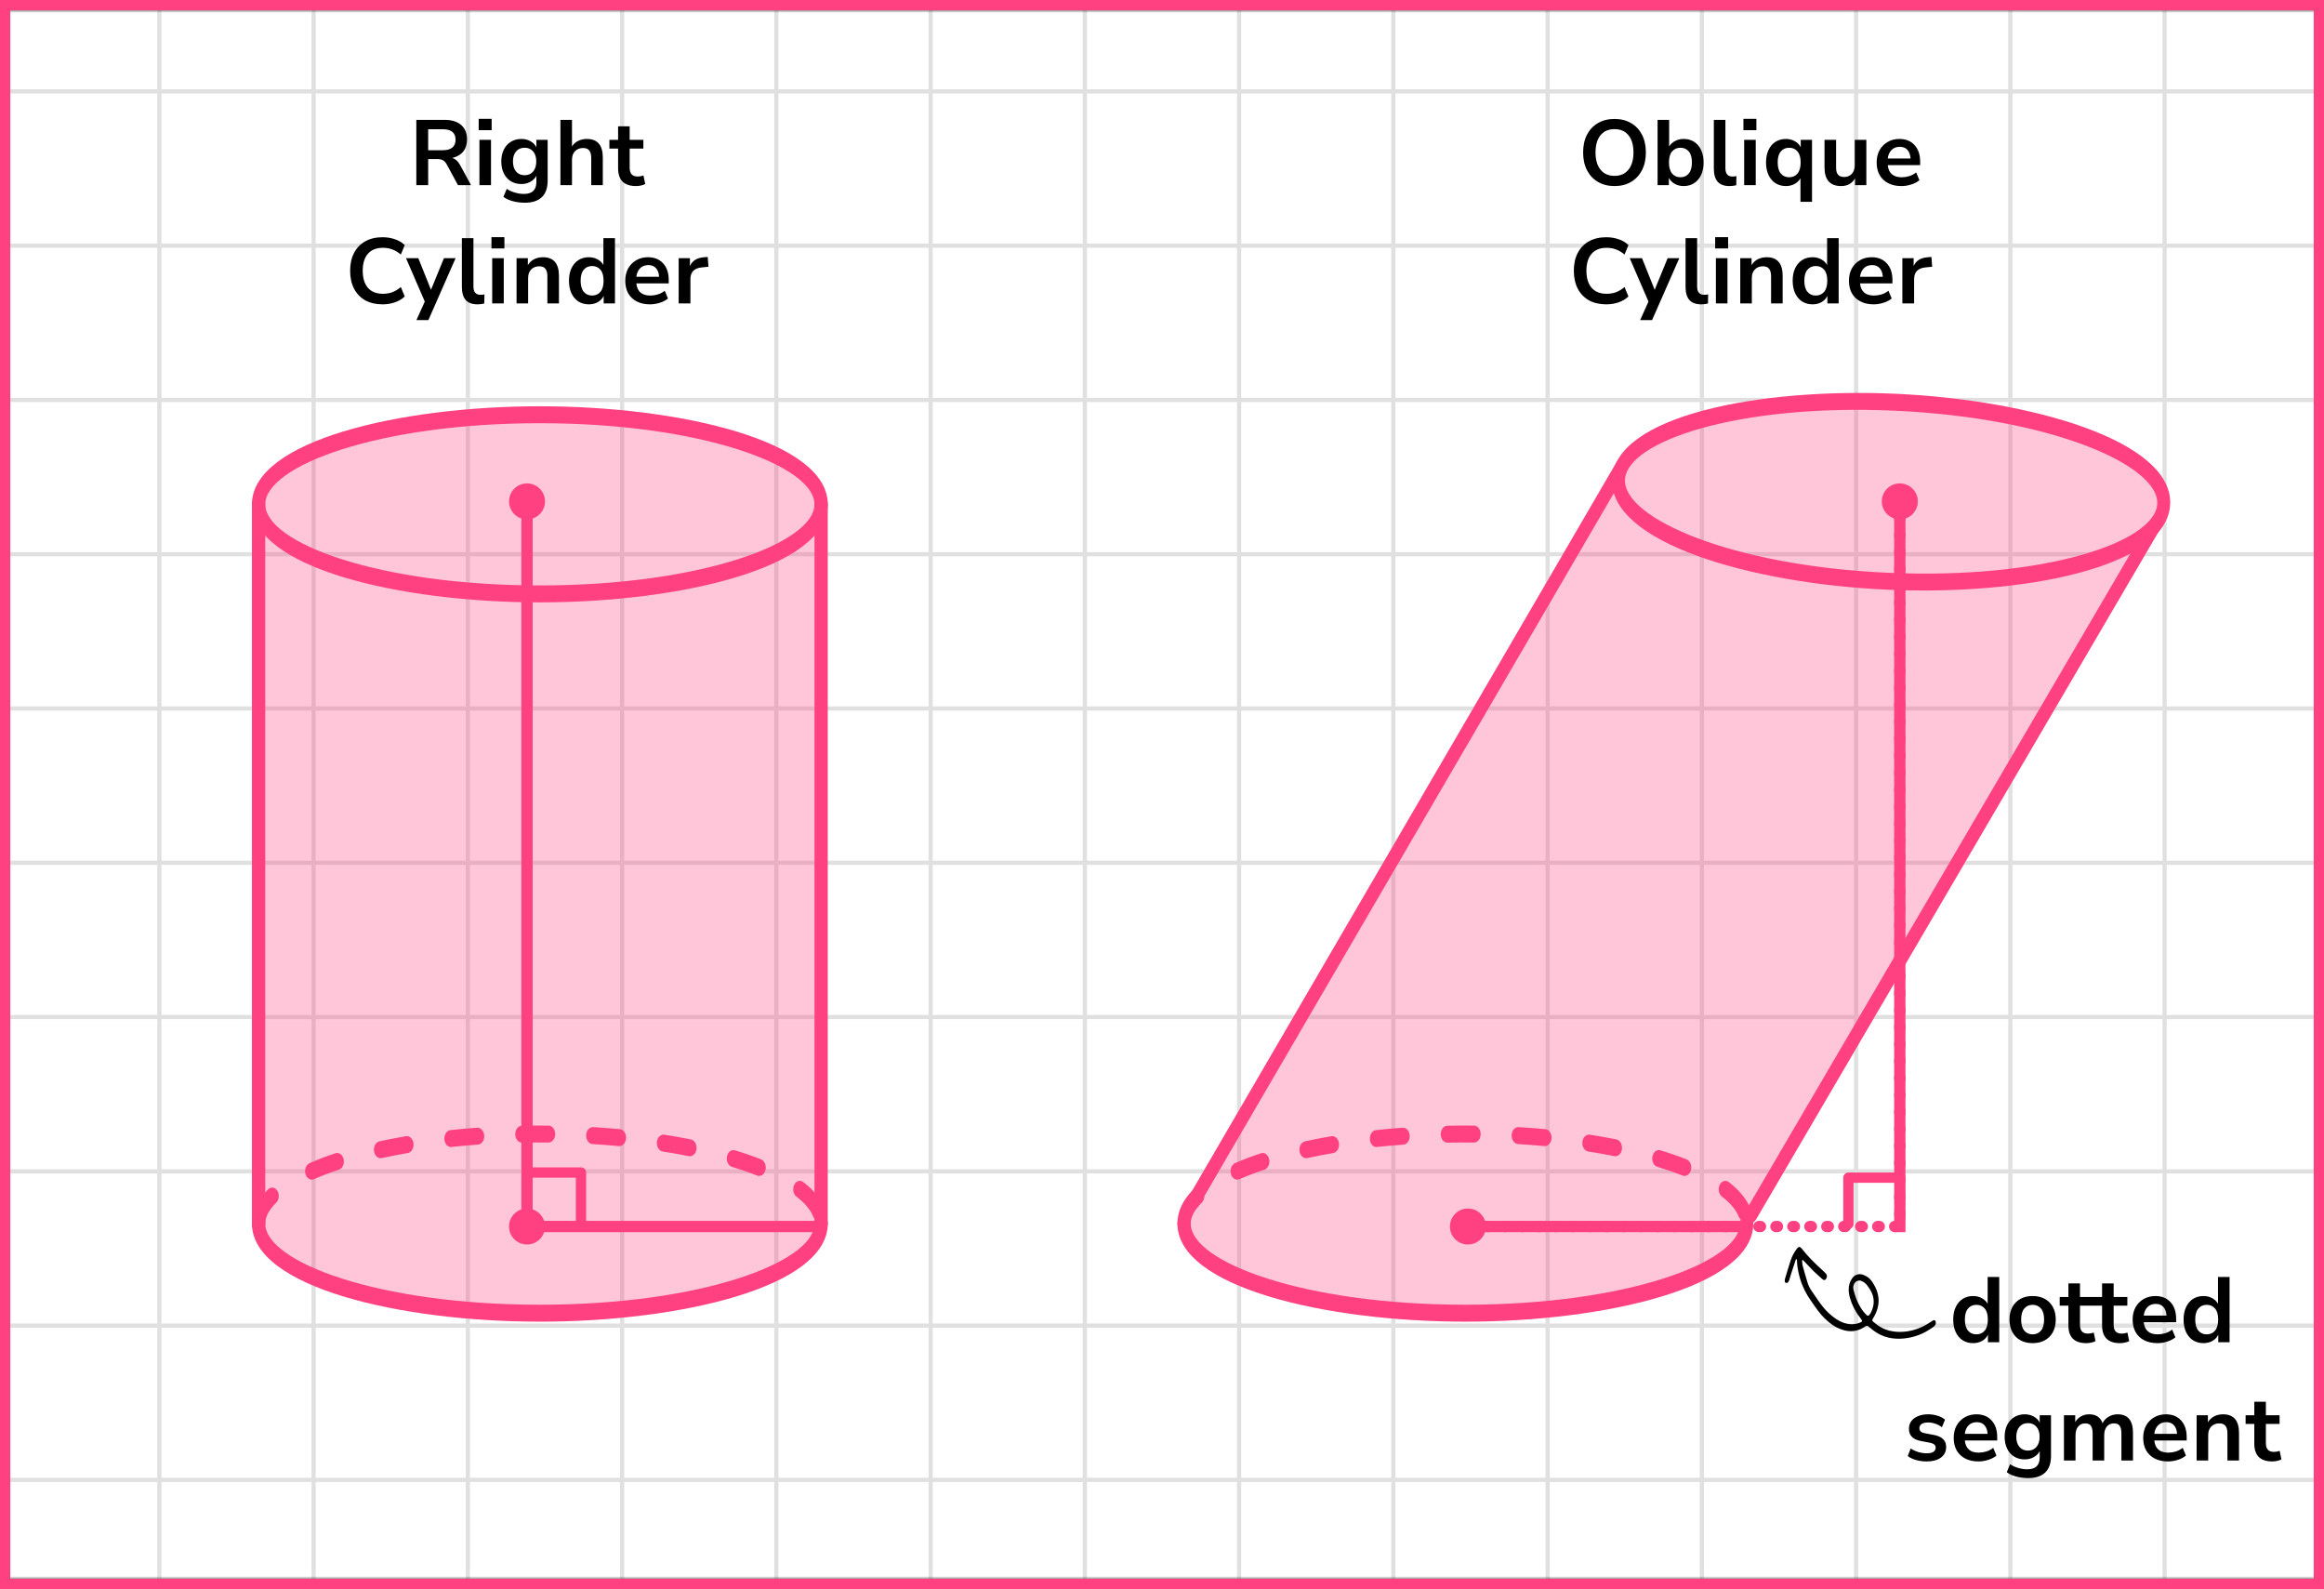 <?xml version="1.0" encoding="UTF-8"?> <svg xmlns="http://www.w3.org/2000/svg" width="452" height="309" viewBox="0 0 452 309" fill="none"><rect x="0" y="0" width="452" height="309" fill="#333333" stroke="none"/><mask id="mask0_2023:61271" style="mask-type:alpha" maskUnits="userSpaceOnUse" x="0" y="2" width="451" height="305"><rect y="2" width="451" height="305" fill="#C4C4C4"></rect></mask><g mask="url(#mask0_2023:61271)"><mask id="mask1_2023:61271" style="mask-type:alpha" maskUnits="userSpaceOnUse" x="-47" y="-72" width="500" height="489"><rect x="-47" y="-72" width="500" height="488.599" fill="white"></rect></mask><g mask="url(#mask1_2023:61271)"><rect x="-47" y="-72" width="500" height="488.599" fill="white"></rect><line x1="455.443" y1="287.77" x2="-52.7" y2="287.77" stroke="#E0E0E0" stroke-width="0.814"></line><line x1="455.443" y1="257.77" x2="-52.7" y2="257.77" stroke="#E0E0E0" stroke-width="0.814"></line><line x1="455.443" y1="227.77" x2="-52.7" y2="227.77" stroke="#E0E0E0" stroke-width="0.814"></line><line x1="455.443" y1="197.768" x2="-52.7" y2="197.768" stroke="#E0E0E0" stroke-width="0.81"></line><line x1="455.443" y1="167.77" x2="-52.7" y2="167.77" stroke="#E0E0E0" stroke-width="0.814"></line><line x1="455.443" y1="137.77" x2="-52.7" y2="137.77" stroke="#E0E0E0" stroke-width="0.814"></line><line x1="455.443" y1="107.77" x2="-52.7" y2="107.77" stroke="#E0E0E0" stroke-width="0.814"></line><line x1="455.443" y1="77.768" x2="-52.7" y2="77.768" stroke="#E0E0E0" stroke-width="0.81"></line><line x1="455.443" y1="47.77" x2="-52.7" y2="47.77" stroke="#E0E0E0" stroke-width="0.814"></line><line x1="455.443" y1="17.77" x2="-52.7" y2="17.77" stroke="#E0E0E0" stroke-width="0.814"></line><line x1="0.997" y1="416.598" x2="0.997" y2="-72.002" stroke="#E0E0E0" stroke-width="0.814"></line><line x1="30.997" y1="416.598" x2="30.997" y2="-72.002" stroke="#E0E0E0" stroke-width="0.814"></line><line x1="60.999" y1="416.598" x2="60.999" y2="-72.002" stroke="#E0E0E0" stroke-width="0.81"></line><line x1="90.997" y1="416.598" x2="90.997" y2="-72.002" stroke="#E0E0E0" stroke-width="0.814"></line><line x1="120.997" y1="416.598" x2="120.997" y2="-72.002" stroke="#E0E0E0" stroke-width="0.814"></line><line x1="150.997" y1="416.598" x2="150.997" y2="-72.002" stroke="#E0E0E0" stroke-width="0.814"></line><line x1="180.999" y1="416.598" x2="180.999" y2="-72.002" stroke="#E0E0E0" stroke-width="0.81"></line><line x1="210.997" y1="416.598" x2="210.997" y2="-72.002" stroke="#E0E0E0" stroke-width="0.814"></line><line x1="240.997" y1="416.598" x2="240.997" y2="-72.002" stroke="#E0E0E0" stroke-width="0.814"></line><line x1="270.997" y1="416.598" x2="270.997" y2="-72.002" stroke="#E0E0E0" stroke-width="0.814"></line><line x1="300.999" y1="416.598" x2="300.999" y2="-72.002" stroke="#E0E0E0" stroke-width="0.81"></line><line x1="330.997" y1="416.598" x2="330.997" y2="-72.002" stroke="#E0E0E0" stroke-width="0.814"></line><line x1="360.997" y1="416.598" x2="360.997" y2="-72.002" stroke="#E0E0E0" stroke-width="0.814"></line><line x1="390.997" y1="416.598" x2="390.997" y2="-72.002" stroke="#E0E0E0" stroke-width="0.814"></line><line x1="420.999" y1="416.598" x2="420.999" y2="-72.002" stroke="#E0E0E0" stroke-width="0.81"></line><line x1="450.997" y1="416.598" x2="450.997" y2="-72.002" stroke="#E0E0E0" stroke-width="0.814"></line></g></g><rect x="1" y="1" width="450" height="307" stroke="#FF4081" stroke-width="2"></rect><path d="M50.289 98.066C50.289 98.066 54.73 116.374 104.088 115.825C104.088 115.825 154.316 116.55 159.697 98.066C159.697 98.066 156.791 80.68 104.993 80.406C53.195 80.131 50.289 98.066 50.289 98.066Z" fill="#FF4081" fill-opacity="0.3"></path><path d="M50.289 239.581V100.45C50.289 100.45 58.179 114.727 104.088 115.826C104.088 115.826 155.394 116.276 159.697 98.066V239.581C159.697 239.581 151.747 256.132 104.088 255.308C56.429 254.484 50.289 239.581 50.289 239.581Z" fill="#FF4081" fill-opacity="0.3"></path><path d="M50.293 239.577C49.578 239.577 49 238.842 49 237.93C49 235.569 50.052 233.317 52.139 231.274C52.708 230.714 53.518 230.846 53.95 231.571C54.389 232.285 54.286 233.328 53.717 233.877C52.303 235.272 51.587 236.634 51.587 237.93C51.587 238.842 51.009 239.577 50.293 239.577ZM159.27 237.381C158.796 237.381 158.339 237.051 158.115 236.469C157.623 235.239 156.52 233.921 154.898 232.68C154.286 232.208 154.088 231.197 154.459 230.418C154.83 229.638 155.623 229.385 156.235 229.858C158.296 231.45 159.71 233.174 160.426 234.987C160.745 235.799 160.486 236.788 159.848 237.194C159.667 237.326 159.469 237.381 159.27 237.381ZM60.632 229.385C60.098 229.385 59.598 228.957 59.408 228.276C59.175 227.419 59.529 226.475 60.21 226.178C61.753 225.497 63.452 224.849 65.263 224.256C65.961 224.026 66.66 224.553 66.841 225.442C67.022 226.321 66.608 227.222 65.91 227.452C64.159 228.034 62.529 228.649 61.046 229.297C60.917 229.352 60.77 229.385 60.632 229.385ZM147.638 228.66C147.509 228.66 147.379 228.638 147.25 228.584C145.741 227.99 144.094 227.419 142.343 226.892C141.645 226.684 141.222 225.794 141.386 224.904C141.55 224.015 142.24 223.466 142.947 223.685C144.758 224.234 146.465 224.827 148.026 225.442C148.707 225.717 149.087 226.64 148.88 227.507C148.699 228.21 148.19 228.66 147.638 228.66ZM74.024 225.212C73.403 225.212 72.86 224.641 72.748 223.839C72.627 222.938 73.101 222.093 73.8 221.939C75.455 221.576 77.197 221.236 78.965 220.939C79.663 220.819 80.327 221.456 80.422 222.356C80.517 223.257 80.017 224.092 79.31 224.212C77.576 224.509 75.869 224.838 74.239 225.201C74.17 225.212 74.101 225.212 74.024 225.212ZM134.178 224.838C134.109 224.838 134.04 224.827 133.971 224.816C132.332 224.487 130.625 224.179 128.892 223.916C128.185 223.806 127.676 222.982 127.762 222.082C127.848 221.181 128.486 220.533 129.202 220.643C130.97 220.918 132.703 221.225 134.376 221.566C135.083 221.708 135.566 222.554 135.454 223.455C135.359 224.256 134.807 224.838 134.178 224.838ZM87.717 223.048C87.053 223.048 86.484 222.4 86.432 221.533C86.372 220.621 86.898 219.83 87.614 219.753C89.321 219.567 91.071 219.413 92.813 219.292C93.52 219.237 94.132 219.94 94.176 220.841C94.219 221.752 93.667 222.532 92.96 222.576C91.244 222.697 89.511 222.851 87.829 223.026C87.795 223.037 87.752 223.048 87.717 223.048ZM120.467 222.861C120.433 222.861 120.407 222.861 120.372 222.861C118.691 222.708 116.966 222.576 115.242 222.466C114.526 222.422 113.974 221.653 114.008 220.742C114.043 219.83 114.612 219.138 115.362 219.171C117.104 219.281 118.855 219.413 120.562 219.567C121.278 219.633 121.812 220.423 121.76 221.335C121.709 222.203 121.14 222.861 120.467 222.861ZM101.505 222.192C100.798 222.192 100.22 221.467 100.212 220.566C100.203 219.654 100.772 218.908 101.488 218.897C103.213 218.864 104.963 218.853 106.696 218.875C107.412 218.886 107.981 219.622 107.981 220.533C107.972 221.434 107.395 222.17 106.688 222.17H106.679C104.963 222.148 103.23 222.159 101.531 222.192C101.514 222.192 101.514 222.192 101.505 222.192Z" fill="#FF4081"></path><path d="M50.293 239.583C49.578 239.583 49 238.848 49 237.936V98.069C49 97.158 49.578 96.422 50.293 96.422C51.009 96.422 51.587 97.158 51.587 98.069V237.936C51.587 238.848 51.009 239.583 50.293 239.583Z" fill="#FF4081"></path><path d="M104.997 117.132C77.852 117.132 49 110.455 49 98.066C49 85.678 77.852 79 104.997 79C132.143 79 160.995 85.678 160.995 98.066C160.995 110.455 132.143 117.132 104.997 117.132ZM104.997 82.295C73.524 82.295 51.587 90.609 51.587 98.066C51.587 105.524 73.524 113.838 104.997 113.838C136.471 113.838 158.408 105.524 158.408 98.066C158.408 90.609 136.471 82.295 104.997 82.295Z" fill="#FF4081"></path><path d="M159.704 239.583C158.988 239.583 158.41 238.848 158.41 237.936V98.069C158.41 97.158 158.988 96.422 159.704 96.422C160.419 96.422 160.997 97.158 160.997 98.069V237.936C160.997 238.848 160.419 239.583 159.704 239.583Z" fill="#FF4081"></path><path d="M104.997 257.003C77.852 257.003 49 250.314 49 237.936C49 237.025 49.578 236.289 50.293 236.289C51.009 236.289 51.587 237.025 51.587 237.936C51.587 245.394 73.524 253.708 104.997 253.708C136.471 253.708 158.408 245.394 158.408 237.936C158.408 237.025 158.986 236.289 159.701 236.289C160.417 236.289 160.995 237.025 160.995 237.936C160.995 250.314 132.143 257.003 104.997 257.003Z" fill="#FF4081"></path><path d="M102.5 98V238.5H159.5" stroke="#FF4081" stroke-width="2.2" stroke-linecap="round"></path><path d="M102.5 228H113V238.5H102.5V228Z" stroke="#FF4081" stroke-width="2" stroke-linejoin="round"></path><circle cx="102.5" cy="238.5" r="3.5" fill="#FF4081"></circle><circle cx="102.5" cy="97.5" r="3.5" fill="#FF4081"></circle><path d="M314.418 92.586C314.418 92.586 317.919 110.929 366.142 112.602C366.142 112.602 415.157 115.577 421.255 97.502C421.255 97.502 419.21 80.142 368.641 77.543C318.073 74.944 314.418 92.586 314.418 92.586Z" fill="#FF4081" fill-opacity="0.3"></path><path d="M229.999 238L313.999 92.5C313.999 92.5 313.999 108 357.499 112.5C357.499 112.5 405.999 115 416.499 105L335.999 245C335.999 245 314.999 257 275 255C233.499 252.925 229.999 238 229.999 238Z" fill="#FF4081" fill-opacity="0.3"></path><path d="M230.293 239.577C229.578 239.577 229 238.842 229 237.93C229 235.569 230.052 233.317 232.139 231.274C232.708 230.714 233.518 230.846 233.95 231.571C234.389 232.285 234.286 233.328 233.717 233.877C232.303 235.272 231.587 236.634 231.587 237.93C231.587 238.842 231.009 239.577 230.293 239.577ZM339.27 237.381C338.796 237.381 338.339 237.051 338.115 236.469C337.623 235.239 336.52 233.921 334.898 232.68C334.286 232.208 334.088 231.197 334.459 230.418C334.83 229.638 335.623 229.385 336.235 229.858C338.296 231.45 339.71 233.174 340.426 234.987C340.745 235.799 340.486 236.788 339.848 237.194C339.667 237.326 339.469 237.381 339.27 237.381ZM240.632 229.385C240.098 229.385 239.598 228.957 239.408 228.276C239.175 227.419 239.529 226.475 240.21 226.178C241.753 225.497 243.452 224.849 245.263 224.256C245.961 224.026 246.66 224.553 246.841 225.442C247.022 226.321 246.608 227.222 245.91 227.452C244.159 228.034 242.529 228.649 241.046 229.297C240.917 229.352 240.77 229.385 240.632 229.385ZM327.638 228.66C327.509 228.66 327.379 228.638 327.25 228.584C325.741 227.99 324.094 227.419 322.343 226.892C321.645 226.684 321.222 225.794 321.386 224.904C321.55 224.015 322.24 223.466 322.947 223.685C324.758 224.234 326.465 224.827 328.026 225.442C328.707 225.717 329.087 226.64 328.88 227.507C328.699 228.21 328.19 228.66 327.638 228.66ZM254.024 225.212C253.403 225.212 252.86 224.641 252.748 223.839C252.627 222.938 253.101 222.093 253.8 221.939C255.455 221.576 257.197 221.236 258.965 220.939C259.663 220.819 260.327 221.456 260.422 222.356C260.517 223.257 260.017 224.092 259.31 224.212C257.576 224.509 255.869 224.838 254.239 225.201C254.17 225.212 254.101 225.212 254.024 225.212ZM314.178 224.838C314.109 224.838 314.04 224.827 313.971 224.816C312.332 224.487 310.625 224.179 308.892 223.916C308.185 223.806 307.676 222.982 307.762 222.082C307.848 221.181 308.486 220.533 309.202 220.643C310.97 220.918 312.703 221.225 314.376 221.566C315.083 221.708 315.566 222.554 315.454 223.455C315.359 224.256 314.807 224.838 314.178 224.838ZM267.717 223.048C267.053 223.048 266.484 222.4 266.432 221.533C266.372 220.621 266.898 219.83 267.614 219.753C269.321 219.567 271.071 219.413 272.813 219.292C273.52 219.237 274.133 219.94 274.176 220.841C274.219 221.752 273.667 222.532 272.96 222.576C271.244 222.697 269.511 222.851 267.829 223.026C267.795 223.037 267.752 223.048 267.717 223.048ZM300.467 222.861C300.433 222.861 300.407 222.861 300.372 222.861C298.691 222.708 296.966 222.576 295.242 222.466C294.526 222.422 293.974 221.653 294.008 220.742C294.043 219.83 294.612 219.138 295.362 219.171C297.104 219.281 298.855 219.413 300.562 219.567C301.278 219.633 301.812 220.423 301.76 221.335C301.709 222.203 301.14 222.861 300.467 222.861ZM281.505 222.192C280.798 222.192 280.22 221.467 280.212 220.566C280.203 219.654 280.772 218.908 281.488 218.897C283.213 218.864 284.963 218.853 286.696 218.875C287.412 218.886 287.981 219.622 287.981 220.533C287.972 221.434 287.395 222.17 286.688 222.17H286.679C284.963 222.148 283.23 222.159 281.531 222.192C281.514 222.192 281.514 222.192 281.505 222.192Z" fill="#FF4081"></path><path d="M231.198 235.242C230.579 234.882 230.518 233.839 231.061 232.907L314.379 89.907C314.922 88.975 315.859 88.513 316.478 88.874C317.096 89.234 317.157 90.277 316.614 91.209L233.297 234.209C232.754 235.141 231.816 235.602 231.198 235.242Z" fill="#FF4081"></path><path d="M366.95 114.663C340.642 113.476 312.98 105.544 313.539 93.168C314.097 80.792 342.36 75.383 368.668 76.569C394.976 77.756 422.637 85.689 422.079 98.065C421.521 110.441 393.257 115.85 366.95 114.663ZM368.52 79.861C338.017 78.485 316.382 85.831 316.046 93.281C315.71 100.731 336.595 109.996 367.098 111.372C397.601 112.748 419.236 105.401 419.572 97.952C419.908 90.502 399.023 81.237 368.52 79.861Z" fill="#FF4081"></path><path d="M339.534 237.994C338.916 237.632 338.83 236.636 339.341 235.764L417.705 101.909C418.216 101.036 419.127 100.624 419.744 100.986C420.362 101.347 420.448 102.343 419.938 103.216L341.573 237.071C341.062 237.943 340.151 238.356 339.534 237.994Z" fill="#FF4081"></path><path d="M284.997 257.003C257.852 257.003 229 250.314 229 237.936C229 237.025 229.578 236.289 230.293 236.289C231.009 236.289 231.587 237.025 231.587 237.936C231.587 245.394 253.524 253.708 284.997 253.708C316.471 253.708 338.408 245.394 338.408 237.936C338.408 237.025 338.986 236.289 339.701 236.289C340.417 236.289 340.995 237.025 340.995 237.936C340.995 250.314 312.143 257.003 284.997 257.003Z" fill="#FF4081"></path><path fill-rule="evenodd" clip-rule="evenodd" d="M370.598 97.002C370.598 96.395 370.106 95.902 369.498 95.902C368.891 95.902 368.398 96.395 368.398 97.002V237.402H368.394V239.602H369.498H370.598V238.502V97.002ZM339.499 239.602V237.402H285.998C285.391 237.402 284.898 237.895 284.898 238.502C284.898 239.11 285.391 239.602 285.998 239.602H339.499Z" fill="#FF4081"></path><path d="M286 238.5H369.5V96" stroke="#FF4081" stroke-width="2.2" stroke-linecap="round" stroke-linejoin="round" stroke-dasharray="0.3 3"></path><path d="M369.5 238V229H359.5V238" stroke="#FF4081" stroke-width="2" stroke-linecap="round" stroke-linejoin="round"></path><circle cx="369.5" cy="97.5" r="3.5" fill="#FF4081"></circle><circle cx="285.5" cy="238.5" r="3.5" fill="#FF4081"></circle><path d="M80.972 36V23.31H86.48C87.872 23.31 88.946 23.646 89.702 24.318C90.458 24.978 90.836 25.908 90.836 27.108C90.836 28.056 90.59 28.842 90.098 29.466C89.606 30.078 88.898 30.492 87.974 30.708C88.586 30.9 89.09 31.362 89.486 32.094L91.61 36H89.072L86.876 31.95C86.66 31.554 86.402 31.284 86.102 31.14C85.814 30.996 85.442 30.924 84.986 30.924H83.276V36H80.972ZM83.276 29.214H86.084C87.764 29.214 88.604 28.53 88.604 27.162C88.604 25.806 87.764 25.128 86.084 25.128H83.276V29.214ZM93.102 25.308V23.112H95.622V25.308H93.102ZM93.246 36V27.198H95.496V36H93.246ZM102.087 39.42C101.271 39.42 100.503 39.324 99.784 39.132C99.076 38.952 98.451 38.67 97.912 38.286L98.559 36.72C99.064 37.056 99.603 37.302 100.179 37.458C100.755 37.626 101.331 37.71 101.907 37.71C103.515 37.71 104.319 36.936 104.319 35.388V34.182C104.067 34.674 103.677 35.064 103.149 35.352C102.633 35.64 102.057 35.784 101.421 35.784C100.629 35.784 99.939 35.604 99.352 35.244C98.763 34.872 98.308 34.356 97.984 33.696C97.659 33.036 97.498 32.268 97.498 31.392C97.498 30.516 97.659 29.754 97.984 29.106C98.308 28.446 98.763 27.936 99.352 27.576C99.939 27.204 100.629 27.018 101.421 27.018C102.081 27.018 102.669 27.168 103.185 27.468C103.701 27.756 104.079 28.146 104.319 28.638V27.198H106.515V35.118C106.515 36.546 106.137 37.62 105.381 38.34C104.625 39.06 103.527 39.42 102.087 39.42ZM102.033 34.074C102.729 34.074 103.281 33.834 103.689 33.354C104.097 32.874 104.301 32.22 104.301 31.392C104.301 30.564 104.097 29.916 103.689 29.448C103.281 28.968 102.729 28.728 102.033 28.728C101.337 28.728 100.785 28.968 100.377 29.448C99.969 29.916 99.766 30.564 99.766 31.392C99.766 32.22 99.969 32.874 100.377 33.354C100.785 33.834 101.337 34.074 102.033 34.074ZM108.997 36V23.31H111.247V28.476C111.547 27.996 111.949 27.636 112.453 27.396C112.957 27.144 113.515 27.018 114.127 27.018C116.203 27.018 117.241 28.224 117.241 30.636V36H114.991V30.744C114.991 30.06 114.859 29.562 114.595 29.25C114.343 28.938 113.947 28.782 113.407 28.782C112.747 28.782 112.219 28.992 111.823 29.412C111.439 29.82 111.247 30.366 111.247 31.05V36H108.997ZM123.708 36.18C121.38 36.18 120.216 35.028 120.216 32.724V28.89H118.524V27.198H120.216V24.57H122.466V27.198H125.13V28.89H122.466V32.598C122.466 33.174 122.592 33.606 122.844 33.894C123.096 34.182 123.504 34.326 124.068 34.326C124.236 34.326 124.41 34.308 124.59 34.272C124.77 34.224 124.956 34.176 125.148 34.128L125.49 35.784C125.274 35.904 124.998 36 124.662 36.072C124.338 36.144 124.02 36.18 123.708 36.18ZM74.416 59.18C73.096 59.18 71.962 58.916 71.014 58.388C70.078 57.848 69.358 57.092 68.854 56.12C68.35 55.136 68.098 53.978 68.098 52.646C68.098 51.314 68.35 50.162 68.854 49.19C69.358 48.218 70.078 47.468 71.014 46.94C71.962 46.4 73.096 46.13 74.416 46.13C75.268 46.13 76.072 46.262 76.828 46.526C77.596 46.79 78.226 47.168 78.718 47.66L77.962 49.496C77.422 49.04 76.87 48.71 76.306 48.506C75.742 48.29 75.136 48.182 74.488 48.182C73.204 48.182 72.226 48.572 71.554 49.352C70.882 50.12 70.546 51.218 70.546 52.646C70.546 54.074 70.882 55.178 71.554 55.958C72.226 56.738 73.204 57.128 74.488 57.128C75.136 57.128 75.742 57.026 76.306 56.822C76.87 56.606 77.422 56.27 77.962 55.814L78.718 57.65C78.226 58.13 77.596 58.508 76.828 58.784C76.072 59.048 75.268 59.18 74.416 59.18ZM80.998 62.24L82.618 58.64L78.964 50.198H81.358L83.824 56.354L86.344 50.198H88.612L83.32 62.24H80.998ZM92.891 59.18C91.847 59.18 91.073 58.898 90.569 58.334C90.077 57.758 89.831 56.918 89.831 55.814V46.31H92.081V55.706C92.081 56.786 92.537 57.326 93.449 57.326C93.581 57.326 93.713 57.32 93.845 57.308C93.977 57.296 94.103 57.272 94.223 57.236L94.187 59.018C93.755 59.126 93.323 59.18 92.891 59.18ZM95.585 48.308V46.112H98.105V48.308H95.585ZM95.729 59V50.198H97.979V59H95.729ZM100.467 59V50.198H102.663V51.566C102.963 51.062 103.365 50.678 103.869 50.414C104.385 50.15 104.961 50.018 105.597 50.018C107.673 50.018 108.711 51.224 108.711 53.636V59H106.461V53.744C106.461 53.06 106.329 52.562 106.065 52.25C105.813 51.938 105.417 51.782 104.877 51.782C104.217 51.782 103.689 51.992 103.293 52.412C102.909 52.82 102.717 53.366 102.717 54.05V59H100.467ZM114.53 59.18C113.762 59.18 113.084 58.994 112.496 58.622C111.92 58.25 111.47 57.722 111.146 57.038C110.822 56.342 110.66 55.526 110.66 54.59C110.66 53.642 110.822 52.832 111.146 52.16C111.47 51.476 111.92 50.948 112.496 50.576C113.084 50.204 113.762 50.018 114.53 50.018C115.154 50.018 115.718 50.156 116.222 50.432C116.726 50.708 117.104 51.074 117.356 51.53V46.31H119.606V59H117.41V57.542C117.17 58.046 116.792 58.448 116.276 58.748C115.76 59.036 115.178 59.18 114.53 59.18ZM115.16 57.47C115.832 57.47 116.372 57.23 116.78 56.75C117.188 56.258 117.392 55.538 117.392 54.59C117.392 53.63 117.188 52.916 116.78 52.448C116.372 51.968 115.832 51.728 115.16 51.728C114.488 51.728 113.948 51.968 113.54 52.448C113.132 52.916 112.928 53.63 112.928 54.59C112.928 55.538 113.132 56.258 113.54 56.75C113.948 57.23 114.488 57.47 115.16 57.47ZM126.427 59.18C125.431 59.18 124.573 58.994 123.853 58.622C123.133 58.25 122.575 57.722 122.179 57.038C121.795 56.354 121.603 55.544 121.603 54.608C121.603 53.696 121.789 52.898 122.161 52.214C122.545 51.53 123.067 50.996 123.727 50.612C124.399 50.216 125.161 50.018 126.013 50.018C127.261 50.018 128.245 50.414 128.965 51.206C129.697 51.998 130.063 53.078 130.063 54.446V55.112H123.763C123.931 56.684 124.831 57.47 126.463 57.47C126.955 57.47 127.447 57.398 127.939 57.254C128.431 57.098 128.881 56.858 129.289 56.534L129.919 58.046C129.499 58.394 128.971 58.67 128.335 58.874C127.699 59.078 127.063 59.18 126.427 59.18ZM126.103 51.548C125.443 51.548 124.909 51.752 124.501 52.16C124.093 52.568 123.847 53.12 123.763 53.816H128.191C128.143 53.084 127.939 52.526 127.579 52.142C127.231 51.746 126.739 51.548 126.103 51.548ZM131.995 59V50.198H134.191V51.746C134.623 50.702 135.547 50.126 136.963 50.018L137.647 49.964L137.791 51.872L136.495 51.998C135.019 52.142 134.281 52.898 134.281 54.266V59H131.995Z" fill="black"></path><path d="M314.007 36.18C312.783 36.18 311.709 35.91 310.785 35.37C309.873 34.83 309.165 34.074 308.661 33.102C308.157 32.118 307.905 30.966 307.905 29.646C307.905 28.314 308.157 27.162 308.661 26.19C309.165 25.218 309.873 24.468 310.785 23.94C311.697 23.4 312.771 23.13 314.007 23.13C315.243 23.13 316.317 23.4 317.229 23.94C318.141 24.468 318.849 25.218 319.353 26.19C319.857 27.162 320.109 28.308 320.109 29.628C320.109 30.96 319.857 32.118 319.353 33.102C318.849 34.074 318.141 34.83 317.229 35.37C316.317 35.91 315.243 36.18 314.007 36.18ZM314.007 34.2C315.171 34.2 316.077 33.798 316.725 32.994C317.373 32.19 317.697 31.074 317.697 29.646C317.697 28.206 317.373 27.09 316.725 26.298C316.089 25.506 315.183 25.11 314.007 25.11C312.843 25.11 311.937 25.506 311.289 26.298C310.641 27.09 310.317 28.206 310.317 29.646C310.317 31.074 310.641 32.19 311.289 32.994C311.937 33.798 312.843 34.2 314.007 34.2ZM327.462 36.18C326.814 36.18 326.232 36.036 325.716 35.748C325.212 35.46 324.834 35.07 324.582 34.578V36H322.386V23.31H324.636V28.494C324.9 28.05 325.278 27.696 325.77 27.432C326.274 27.156 326.838 27.018 327.462 27.018C328.242 27.018 328.92 27.204 329.496 27.576C330.072 27.948 330.522 28.476 330.846 29.16C331.17 29.832 331.332 30.642 331.332 31.59C331.332 32.526 331.17 33.342 330.846 34.038C330.522 34.722 330.066 35.25 329.478 35.622C328.902 35.994 328.23 36.18 327.462 36.18ZM326.832 34.47C327.504 34.47 328.044 34.23 328.452 33.75C328.86 33.258 329.064 32.538 329.064 31.59C329.064 30.63 328.86 29.916 328.452 29.448C328.044 28.968 327.504 28.728 326.832 28.728C326.16 28.728 325.62 28.968 325.212 29.448C324.804 29.916 324.6 30.63 324.6 31.59C324.6 32.538 324.804 33.258 325.212 33.75C325.62 34.23 326.16 34.47 326.832 34.47ZM336.389 36.18C335.345 36.18 334.571 35.898 334.067 35.334C333.575 34.758 333.329 33.918 333.329 32.814V23.31H335.579V32.706C335.579 33.786 336.035 34.326 336.947 34.326C337.079 34.326 337.211 34.32 337.343 34.308C337.475 34.296 337.601 34.272 337.721 34.236L337.685 36.018C337.253 36.126 336.821 36.18 336.389 36.18ZM339.083 25.308V23.112H341.603V25.308H339.083ZM339.227 36V27.198H341.477V36H339.227ZM350.175 39.24V34.668C349.923 35.124 349.545 35.49 349.041 35.766C348.537 36.042 347.973 36.18 347.349 36.18C346.581 36.18 345.903 35.994 345.315 35.622C344.739 35.25 344.289 34.722 343.965 34.038C343.641 33.342 343.479 32.526 343.479 31.59C343.479 30.642 343.641 29.832 343.965 29.16C344.289 28.476 344.739 27.948 345.315 27.576C345.903 27.204 346.581 27.018 347.349 27.018C347.997 27.018 348.579 27.168 349.095 27.468C349.611 27.756 349.989 28.146 350.229 28.638V27.198H352.425V39.24H350.175ZM347.979 34.47C348.651 34.47 349.191 34.23 349.599 33.75C350.007 33.258 350.211 32.538 350.211 31.59C350.211 30.63 350.007 29.916 349.599 29.448C349.191 28.968 348.651 28.728 347.979 28.728C347.307 28.728 346.767 28.968 346.359 29.448C345.951 29.916 345.747 30.63 345.747 31.59C345.747 32.538 345.951 33.258 346.359 33.75C346.767 34.23 347.307 34.47 347.979 34.47ZM358.093 36.18C355.933 36.18 354.853 34.968 354.853 32.544V27.198H357.103V32.58C357.103 33.204 357.229 33.666 357.481 33.966C357.733 34.266 358.135 34.416 358.687 34.416C359.287 34.416 359.779 34.212 360.163 33.804C360.547 33.384 360.739 32.832 360.739 32.148V27.198H362.989V36H360.793V34.686C360.205 35.682 359.305 36.18 358.093 36.18ZM369.819 36.18C368.823 36.18 367.965 35.994 367.245 35.622C366.525 35.25 365.967 34.722 365.571 34.038C365.187 33.354 364.995 32.544 364.995 31.608C364.995 30.696 365.181 29.898 365.553 29.214C365.937 28.53 366.459 27.996 367.119 27.612C367.791 27.216 368.553 27.018 369.405 27.018C370.653 27.018 371.637 27.414 372.357 28.206C373.089 28.998 373.455 30.078 373.455 31.446V32.112H367.155C367.323 33.684 368.223 34.47 369.855 34.47C370.347 34.47 370.839 34.398 371.331 34.254C371.823 34.098 372.273 33.858 372.681 33.534L373.311 35.046C372.891 35.394 372.363 35.67 371.727 35.874C371.091 36.078 370.455 36.18 369.819 36.18ZM369.495 28.548C368.835 28.548 368.301 28.752 367.893 29.16C367.485 29.568 367.239 30.12 367.155 30.816H371.583C371.535 30.084 371.331 29.526 370.971 29.142C370.623 28.746 370.131 28.548 369.495 28.548ZM312.416 59.18C311.096 59.18 309.962 58.916 309.014 58.388C308.078 57.848 307.358 57.092 306.854 56.12C306.35 55.136 306.098 53.978 306.098 52.646C306.098 51.314 306.35 50.162 306.854 49.19C307.358 48.218 308.078 47.468 309.014 46.94C309.962 46.4 311.096 46.13 312.416 46.13C313.268 46.13 314.072 46.262 314.828 46.526C315.596 46.79 316.226 47.168 316.718 47.66L315.962 49.496C315.422 49.04 314.87 48.71 314.306 48.506C313.742 48.29 313.136 48.182 312.488 48.182C311.204 48.182 310.226 48.572 309.554 49.352C308.882 50.12 308.546 51.218 308.546 52.646C308.546 54.074 308.882 55.178 309.554 55.958C310.226 56.738 311.204 57.128 312.488 57.128C313.136 57.128 313.742 57.026 314.306 56.822C314.87 56.606 315.422 56.27 315.962 55.814L316.718 57.65C316.226 58.13 315.596 58.508 314.828 58.784C314.072 59.048 313.268 59.18 312.416 59.18ZM318.998 62.24L320.618 58.64L316.964 50.198H319.358L321.824 56.354L324.344 50.198H326.612L321.32 62.24H318.998ZM330.891 59.18C329.847 59.18 329.073 58.898 328.569 58.334C328.077 57.758 327.831 56.918 327.831 55.814V46.31H330.081V55.706C330.081 56.786 330.537 57.326 331.449 57.326C331.581 57.326 331.713 57.32 331.845 57.308C331.977 57.296 332.103 57.272 332.223 57.236L332.187 59.018C331.755 59.126 331.323 59.18 330.891 59.18ZM333.585 48.308V46.112H336.105V48.308H333.585ZM333.729 59V50.198H335.979V59H333.729ZM338.467 59V50.198H340.663V51.566C340.963 51.062 341.365 50.678 341.869 50.414C342.385 50.15 342.961 50.018 343.597 50.018C345.673 50.018 346.711 51.224 346.711 53.636V59H344.461V53.744C344.461 53.06 344.329 52.562 344.065 52.25C343.813 51.938 343.417 51.782 342.877 51.782C342.217 51.782 341.689 51.992 341.293 52.412C340.909 52.82 340.717 53.366 340.717 54.05V59H338.467ZM352.53 59.18C351.762 59.18 351.084 58.994 350.496 58.622C349.92 58.25 349.47 57.722 349.146 57.038C348.822 56.342 348.66 55.526 348.66 54.59C348.66 53.642 348.822 52.832 349.146 52.16C349.47 51.476 349.92 50.948 350.496 50.576C351.084 50.204 351.762 50.018 352.53 50.018C353.154 50.018 353.718 50.156 354.222 50.432C354.726 50.708 355.104 51.074 355.356 51.53V46.31H357.606V59H355.41V57.542C355.17 58.046 354.792 58.448 354.276 58.748C353.76 59.036 353.178 59.18 352.53 59.18ZM353.16 57.47C353.832 57.47 354.372 57.23 354.78 56.75C355.188 56.258 355.392 55.538 355.392 54.59C355.392 53.63 355.188 52.916 354.78 52.448C354.372 51.968 353.832 51.728 353.16 51.728C352.488 51.728 351.948 51.968 351.54 52.448C351.132 52.916 350.928 53.63 350.928 54.59C350.928 55.538 351.132 56.258 351.54 56.75C351.948 57.23 352.488 57.47 353.16 57.47ZM364.427 59.18C363.431 59.18 362.573 58.994 361.853 58.622C361.133 58.25 360.575 57.722 360.179 57.038C359.795 56.354 359.603 55.544 359.603 54.608C359.603 53.696 359.789 52.898 360.161 52.214C360.545 51.53 361.067 50.996 361.727 50.612C362.399 50.216 363.161 50.018 364.013 50.018C365.261 50.018 366.245 50.414 366.965 51.206C367.697 51.998 368.063 53.078 368.063 54.446V55.112H361.763C361.931 56.684 362.831 57.47 364.463 57.47C364.955 57.47 365.447 57.398 365.939 57.254C366.431 57.098 366.881 56.858 367.289 56.534L367.919 58.046C367.499 58.394 366.971 58.67 366.335 58.874C365.699 59.078 365.063 59.18 364.427 59.18ZM364.103 51.548C363.443 51.548 362.909 51.752 362.501 52.16C362.093 52.568 361.847 53.12 361.763 53.816H366.191C366.143 53.084 365.939 52.526 365.579 52.142C365.231 51.746 364.739 51.548 364.103 51.548ZM369.995 59V50.198H372.191V51.746C372.623 50.702 373.547 50.126 374.963 50.018L375.647 49.964L375.791 51.872L374.495 51.998C373.019 52.142 372.281 52.898 372.281 54.266V59H369.995Z" fill="black"></path><path d="M383.757 261.18C382.989 261.18 382.311 260.994 381.723 260.622C381.147 260.25 380.697 259.722 380.373 259.038C380.049 258.342 379.887 257.526 379.887 256.59C379.887 255.642 380.049 254.832 380.373 254.16C380.697 253.476 381.147 252.948 381.723 252.576C382.311 252.204 382.989 252.018 383.757 252.018C384.381 252.018 384.945 252.156 385.449 252.432C385.953 252.708 386.331 253.074 386.583 253.53V248.31H388.833V261H386.637V259.542C386.397 260.046 386.019 260.448 385.503 260.748C384.987 261.036 384.405 261.18 383.757 261.18ZM384.387 259.47C385.059 259.47 385.599 259.23 386.007 258.75C386.415 258.258 386.619 257.538 386.619 256.59C386.619 255.63 386.415 254.916 386.007 254.448C385.599 253.968 385.059 253.728 384.387 253.728C383.715 253.728 383.175 253.968 382.767 254.448C382.359 254.916 382.155 255.63 382.155 256.59C382.155 257.538 382.359 258.258 382.767 258.75C383.175 259.23 383.715 259.47 384.387 259.47ZM395.33 261.18C394.418 261.18 393.626 260.994 392.954 260.622C392.282 260.25 391.76 259.722 391.388 259.038C391.016 258.342 390.83 257.526 390.83 256.59C390.83 255.654 391.016 254.844 391.388 254.16C391.76 253.476 392.282 252.948 392.954 252.576C393.626 252.204 394.418 252.018 395.33 252.018C396.242 252.018 397.034 252.204 397.706 252.576C398.378 252.948 398.9 253.476 399.272 254.16C399.644 254.844 399.83 255.654 399.83 256.59C399.83 257.526 399.644 258.342 399.272 259.038C398.9 259.722 398.378 260.25 397.706 260.622C397.034 260.994 396.242 261.18 395.33 261.18ZM395.33 259.47C396.002 259.47 396.542 259.23 396.95 258.75C397.358 258.258 397.562 257.538 397.562 256.59C397.562 255.63 397.358 254.916 396.95 254.448C396.542 253.968 396.002 253.728 395.33 253.728C394.658 253.728 394.118 253.968 393.71 254.448C393.302 254.916 393.098 255.63 393.098 256.59C393.098 257.538 393.302 258.258 393.71 258.75C394.118 259.23 394.658 259.47 395.33 259.47ZM405.781 261.18C403.453 261.18 402.289 260.028 402.289 257.724V253.89H400.597V252.198H402.289V249.57H404.539V252.198H407.203V253.89H404.539V257.598C404.539 258.174 404.665 258.606 404.917 258.894C405.169 259.182 405.577 259.326 406.141 259.326C406.309 259.326 406.483 259.308 406.663 259.272C406.843 259.224 407.029 259.176 407.221 259.128L407.563 260.784C407.347 260.904 407.071 261 406.735 261.072C406.411 261.144 406.093 261.18 405.781 261.18ZM412.33 261.18C410.002 261.18 408.838 260.028 408.838 257.724V253.89H407.146V252.198H408.838V249.57H411.088V252.198H413.752V253.89H411.088V257.598C411.088 258.174 411.214 258.606 411.466 258.894C411.718 259.182 412.126 259.326 412.69 259.326C412.858 259.326 413.032 259.308 413.212 259.272C413.392 259.224 413.578 259.176 413.77 259.128L414.112 260.784C413.896 260.904 413.62 261 413.284 261.072C412.96 261.144 412.642 261.18 412.33 261.18ZM419.606 261.18C418.61 261.18 417.752 260.994 417.032 260.622C416.312 260.25 415.754 259.722 415.358 259.038C414.974 258.354 414.782 257.544 414.782 256.608C414.782 255.696 414.968 254.898 415.34 254.214C415.724 253.53 416.246 252.996 416.906 252.612C417.578 252.216 418.34 252.018 419.192 252.018C420.44 252.018 421.424 252.414 422.144 253.206C422.876 253.998 423.242 255.078 423.242 256.446V257.112H416.942C417.11 258.684 418.01 259.47 419.642 259.47C420.134 259.47 420.626 259.398 421.118 259.254C421.61 259.098 422.06 258.858 422.468 258.534L423.098 260.046C422.678 260.394 422.15 260.67 421.514 260.874C420.878 261.078 420.242 261.18 419.606 261.18ZM419.282 253.548C418.622 253.548 418.088 253.752 417.68 254.16C417.272 254.568 417.026 255.12 416.942 255.816H421.37C421.322 255.084 421.118 254.526 420.758 254.142C420.41 253.746 419.918 253.548 419.282 253.548ZM428.558 261.18C427.79 261.18 427.112 260.994 426.524 260.622C425.948 260.25 425.498 259.722 425.174 259.038C424.85 258.342 424.688 257.526 424.688 256.59C424.688 255.642 424.85 254.832 425.174 254.16C425.498 253.476 425.948 252.948 426.524 252.576C427.112 252.204 427.79 252.018 428.558 252.018C429.182 252.018 429.746 252.156 430.25 252.432C430.754 252.708 431.132 253.074 431.384 253.53V248.31H433.634V261H431.438V259.542C431.198 260.046 430.82 260.448 430.304 260.748C429.788 261.036 429.206 261.18 428.558 261.18ZM429.188 259.47C429.86 259.47 430.4 259.23 430.808 258.75C431.216 258.258 431.42 257.538 431.42 256.59C431.42 255.63 431.216 254.916 430.808 254.448C430.4 253.968 429.86 253.728 429.188 253.728C428.516 253.728 427.976 253.968 427.568 254.448C427.16 254.916 426.956 255.63 426.956 256.59C426.956 257.538 427.16 258.258 427.568 258.75C427.976 259.23 428.516 259.47 429.188 259.47ZM374.749 284.18C374.005 284.18 373.309 284.09 372.661 283.91C372.013 283.73 371.473 283.472 371.041 283.136L371.617 281.66C372.061 281.96 372.559 282.194 373.111 282.362C373.663 282.518 374.215 282.596 374.767 282.596C375.343 282.596 375.769 282.5 376.045 282.308C376.333 282.104 376.477 281.84 376.477 281.516C376.477 281.012 376.105 280.688 375.361 280.544L373.561 280.202C372.037 279.914 371.275 279.122 371.275 277.826C371.275 277.25 371.431 276.752 371.743 276.332C372.067 275.912 372.511 275.588 373.075 275.36C373.639 275.132 374.287 275.018 375.019 275.018C375.643 275.018 376.243 275.108 376.819 275.288C377.395 275.456 377.887 275.714 378.295 276.062L377.683 277.538C377.335 277.25 376.915 277.022 376.423 276.854C375.943 276.686 375.481 276.602 375.037 276.602C374.449 276.602 374.011 276.704 373.723 276.908C373.447 277.112 373.309 277.382 373.309 277.718C373.309 278.246 373.651 278.57 374.335 278.69L376.135 279.032C376.915 279.176 377.503 279.44 377.899 279.824C378.307 280.208 378.511 280.724 378.511 281.372C378.511 282.248 378.169 282.938 377.485 283.442C376.801 283.934 375.889 284.18 374.749 284.18ZM384.804 284.18C383.808 284.18 382.95 283.994 382.23 283.622C381.51 283.25 380.952 282.722 380.556 282.038C380.172 281.354 379.98 280.544 379.98 279.608C379.98 278.696 380.166 277.898 380.538 277.214C380.922 276.53 381.444 275.996 382.104 275.612C382.776 275.216 383.538 275.018 384.39 275.018C385.638 275.018 386.622 275.414 387.342 276.206C388.074 276.998 388.44 278.078 388.44 279.446V280.112H382.14C382.308 281.684 383.208 282.47 384.84 282.47C385.332 282.47 385.824 282.398 386.316 282.254C386.808 282.098 387.258 281.858 387.666 281.534L388.296 283.046C387.876 283.394 387.348 283.67 386.712 283.874C386.076 284.078 385.44 284.18 384.804 284.18ZM384.48 276.548C383.82 276.548 383.286 276.752 382.878 277.16C382.47 277.568 382.224 278.12 382.14 278.816H386.568C386.52 278.084 386.316 277.526 385.956 277.142C385.608 276.746 385.116 276.548 384.48 276.548ZM394.476 287.42C393.66 287.42 392.892 287.324 392.172 287.132C391.464 286.952 390.84 286.67 390.3 286.286L390.948 284.72C391.452 285.056 391.992 285.302 392.568 285.458C393.144 285.626 393.72 285.71 394.296 285.71C395.904 285.71 396.708 284.936 396.708 283.388V282.182C396.456 282.674 396.066 283.064 395.538 283.352C395.022 283.64 394.446 283.784 393.81 283.784C393.018 283.784 392.328 283.604 391.74 283.244C391.152 282.872 390.696 282.356 390.372 281.696C390.048 281.036 389.886 280.268 389.886 279.392C389.886 278.516 390.048 277.754 390.372 277.106C390.696 276.446 391.152 275.936 391.74 275.576C392.328 275.204 393.018 275.018 393.81 275.018C394.47 275.018 395.058 275.168 395.574 275.468C396.09 275.756 396.468 276.146 396.708 276.638V275.198H398.904V283.118C398.904 284.546 398.526 285.62 397.77 286.34C397.014 287.06 395.916 287.42 394.476 287.42ZM394.422 282.074C395.118 282.074 395.67 281.834 396.078 281.354C396.486 280.874 396.69 280.22 396.69 279.392C396.69 278.564 396.486 277.916 396.078 277.448C395.67 276.968 395.118 276.728 394.422 276.728C393.726 276.728 393.174 276.968 392.766 277.448C392.358 277.916 392.154 278.564 392.154 279.392C392.154 280.22 392.358 280.874 392.766 281.354C393.174 281.834 393.726 282.074 394.422 282.074ZM401.421 284V275.198H403.617V276.548C403.881 276.068 404.247 275.696 404.715 275.432C405.183 275.156 405.723 275.018 406.335 275.018C407.655 275.018 408.519 275.594 408.927 276.746C409.203 276.206 409.599 275.786 410.115 275.486C410.631 275.174 411.219 275.018 411.879 275.018C413.859 275.018 414.849 276.224 414.849 278.636V284H412.599V278.726C412.599 278.054 412.485 277.562 412.257 277.25C412.041 276.938 411.669 276.782 411.141 276.782C410.553 276.782 410.091 276.992 409.755 277.412C409.419 277.82 409.251 278.39 409.251 279.122V284H407.001V278.726C407.001 278.054 406.887 277.562 406.659 277.25C406.443 276.938 406.077 276.782 405.561 276.782C404.973 276.782 404.511 276.992 404.175 277.412C403.839 277.82 403.671 278.39 403.671 279.122V284H401.421ZM421.658 284.18C420.662 284.18 419.804 283.994 419.084 283.622C418.364 283.25 417.806 282.722 417.41 282.038C417.026 281.354 416.834 280.544 416.834 279.608C416.834 278.696 417.02 277.898 417.392 277.214C417.776 276.53 418.298 275.996 418.958 275.612C419.63 275.216 420.392 275.018 421.244 275.018C422.492 275.018 423.476 275.414 424.196 276.206C424.928 276.998 425.294 278.078 425.294 279.446V280.112H418.994C419.162 281.684 420.062 282.47 421.694 282.47C422.186 282.47 422.678 282.398 423.17 282.254C423.662 282.098 424.112 281.858 424.52 281.534L425.15 283.046C424.73 283.394 424.202 283.67 423.566 283.874C422.93 284.078 422.294 284.18 421.658 284.18ZM421.334 276.548C420.674 276.548 420.14 276.752 419.732 277.16C419.324 277.568 419.078 278.12 418.994 278.816H423.422C423.374 278.084 423.17 277.526 422.81 277.142C422.462 276.746 421.97 276.548 421.334 276.548ZM427.226 284V275.198H429.422V276.566C429.722 276.062 430.124 275.678 430.628 275.414C431.144 275.15 431.72 275.018 432.356 275.018C434.432 275.018 435.47 276.224 435.47 278.636V284H433.22V278.744C433.22 278.06 433.088 277.562 432.824 277.25C432.572 276.938 432.176 276.782 431.636 276.782C430.976 276.782 430.448 276.992 430.052 277.412C429.668 277.82 429.476 278.366 429.476 279.05V284H427.226ZM441.937 284.18C439.609 284.18 438.445 283.028 438.445 280.724V276.89H436.753V275.198H438.445V272.57H440.695V275.198H443.359V276.89H440.695V280.598C440.695 281.174 440.821 281.606 441.073 281.894C441.325 282.182 441.733 282.326 442.297 282.326C442.465 282.326 442.639 282.308 442.819 282.272C442.999 282.224 443.185 282.176 443.377 282.128L443.719 283.784C443.503 283.904 443.227 284 442.891 284.072C442.567 284.144 442.249 284.18 441.937 284.18Z" fill="black"></path><path fill-rule="evenodd" clip-rule="evenodd" d="M362.736 255.4C362.292 254.952 361.962 254.418 361.652 253.877C361.125 252.958 360.813 251.951 360.528 250.938C360.43 250.587 360.418 250.225 360.531 249.867C360.765 249.129 361.515 248.794 362.185 249.149C362.564 249.351 362.912 249.602 363.164 249.961C363.372 250.257 363.585 250.55 363.771 250.86C364.644 252.314 364.612 253.792 363.856 255.278C363.768 255.45 363.633 255.6 363.51 255.753C363.407 255.88 363.203 255.88 363.076 255.756C362.959 255.642 362.849 255.519 362.736 255.4ZM352.254 246.684C352.782 247.28 353.594 247.954 354.365 248.67C354.437 248.736 354.518 248.794 354.598 248.851C354.727 248.944 354.943 248.922 355.048 248.807C355.373 248.451 355.416 247.969 355.115 247.65C354.799 247.315 354.46 247.001 354.12 246.691C352.803 245.494 351.558 244.23 350.452 242.833C350.071 242.352 349.828 242.359 349.455 242.85C348.954 243.511 348.557 244.234 348.297 245.017C347.893 246.234 347.53 247.465 347.16 248.693C347.114 248.845 347.116 249.018 347.128 249.179C347.137 249.313 347.22 249.422 347.362 249.464C347.499 249.505 347.637 249.478 347.724 249.378C347.829 249.257 347.926 249.114 347.976 248.963C348.123 248.527 348.235 248.079 348.376 247.641C348.668 246.733 348.97 245.828 349.273 244.924C349.288 244.88 349.365 244.856 349.413 244.822C349.439 244.877 349.486 244.931 349.487 244.986C349.509 246.247 349.755 247.468 350.109 248.673C350.559 250.204 351.279 251.6 352.192 252.902C352.626 253.522 353.046 254.152 353.499 254.757C354.312 255.841 355.237 256.821 356.357 257.596C357.037 258.067 357.775 258.426 358.574 258.652C359.984 259.05 361.309 258.87 362.549 258.086C362.66 258.015 362.763 257.928 362.879 257.87C363.035 257.791 363.203 257.79 363.345 257.899C363.682 258.161 364.006 258.441 364.345 258.7C366.112 260.051 368.127 260.487 370.303 260.271C372.136 260.088 373.827 259.486 375.368 258.472C375.642 258.291 375.918 258.11 376.172 257.904C376.447 257.68 376.54 257.37 376.49 257.018C376.455 256.774 376.176 256.62 375.975 256.748C375.614 256.976 375.267 257.228 374.9 257.446C373.256 258.424 371.487 258.981 369.562 258.993C368.868 258.998 368.183 258.919 367.507 258.76C366.257 258.465 365.21 257.804 364.265 256.96C364.122 256.832 364.107 256.689 364.203 256.519C364.315 256.318 364.438 256.123 364.549 255.922C365.757 253.719 365.61 251.576 364.277 249.478C363.954 248.97 363.58 248.517 363.055 248.214C362.801 248.067 362.533 247.927 362.253 247.847C361.476 247.622 360.719 247.892 360.247 248.547C359.791 249.18 359.571 249.895 359.555 250.673C359.544 251.237 359.63 251.789 359.786 252.329C360.184 253.701 360.795 254.967 361.682 256.094C361.844 256.3 361.986 256.521 362.13 256.74C362.198 256.844 362.13 257.013 362.011 257.069C361.951 257.097 361.893 257.127 361.833 257.153C360.715 257.636 359.593 257.608 358.468 257.183C357.403 256.78 356.515 256.106 355.684 255.349C354.9 254.636 354.271 253.79 353.659 252.932C353.22 252.317 352.807 251.683 352.375 251.063C352.034 250.573 351.751 250.05 351.576 249.483C351.236 248.384 350.917 247.278 350.618 246.167C350.525 245.822 350.524 245.454 350.486 245.096C350.484 245.075 350.52 245.043 350.545 245.029C350.567 245.016 350.611 245.007 350.626 245.019C350.726 245.102 350.828 245.186 350.919 245.28C351.306 245.683 351.69 246.09 352.254 246.684Z" fill="black"></path></svg> 